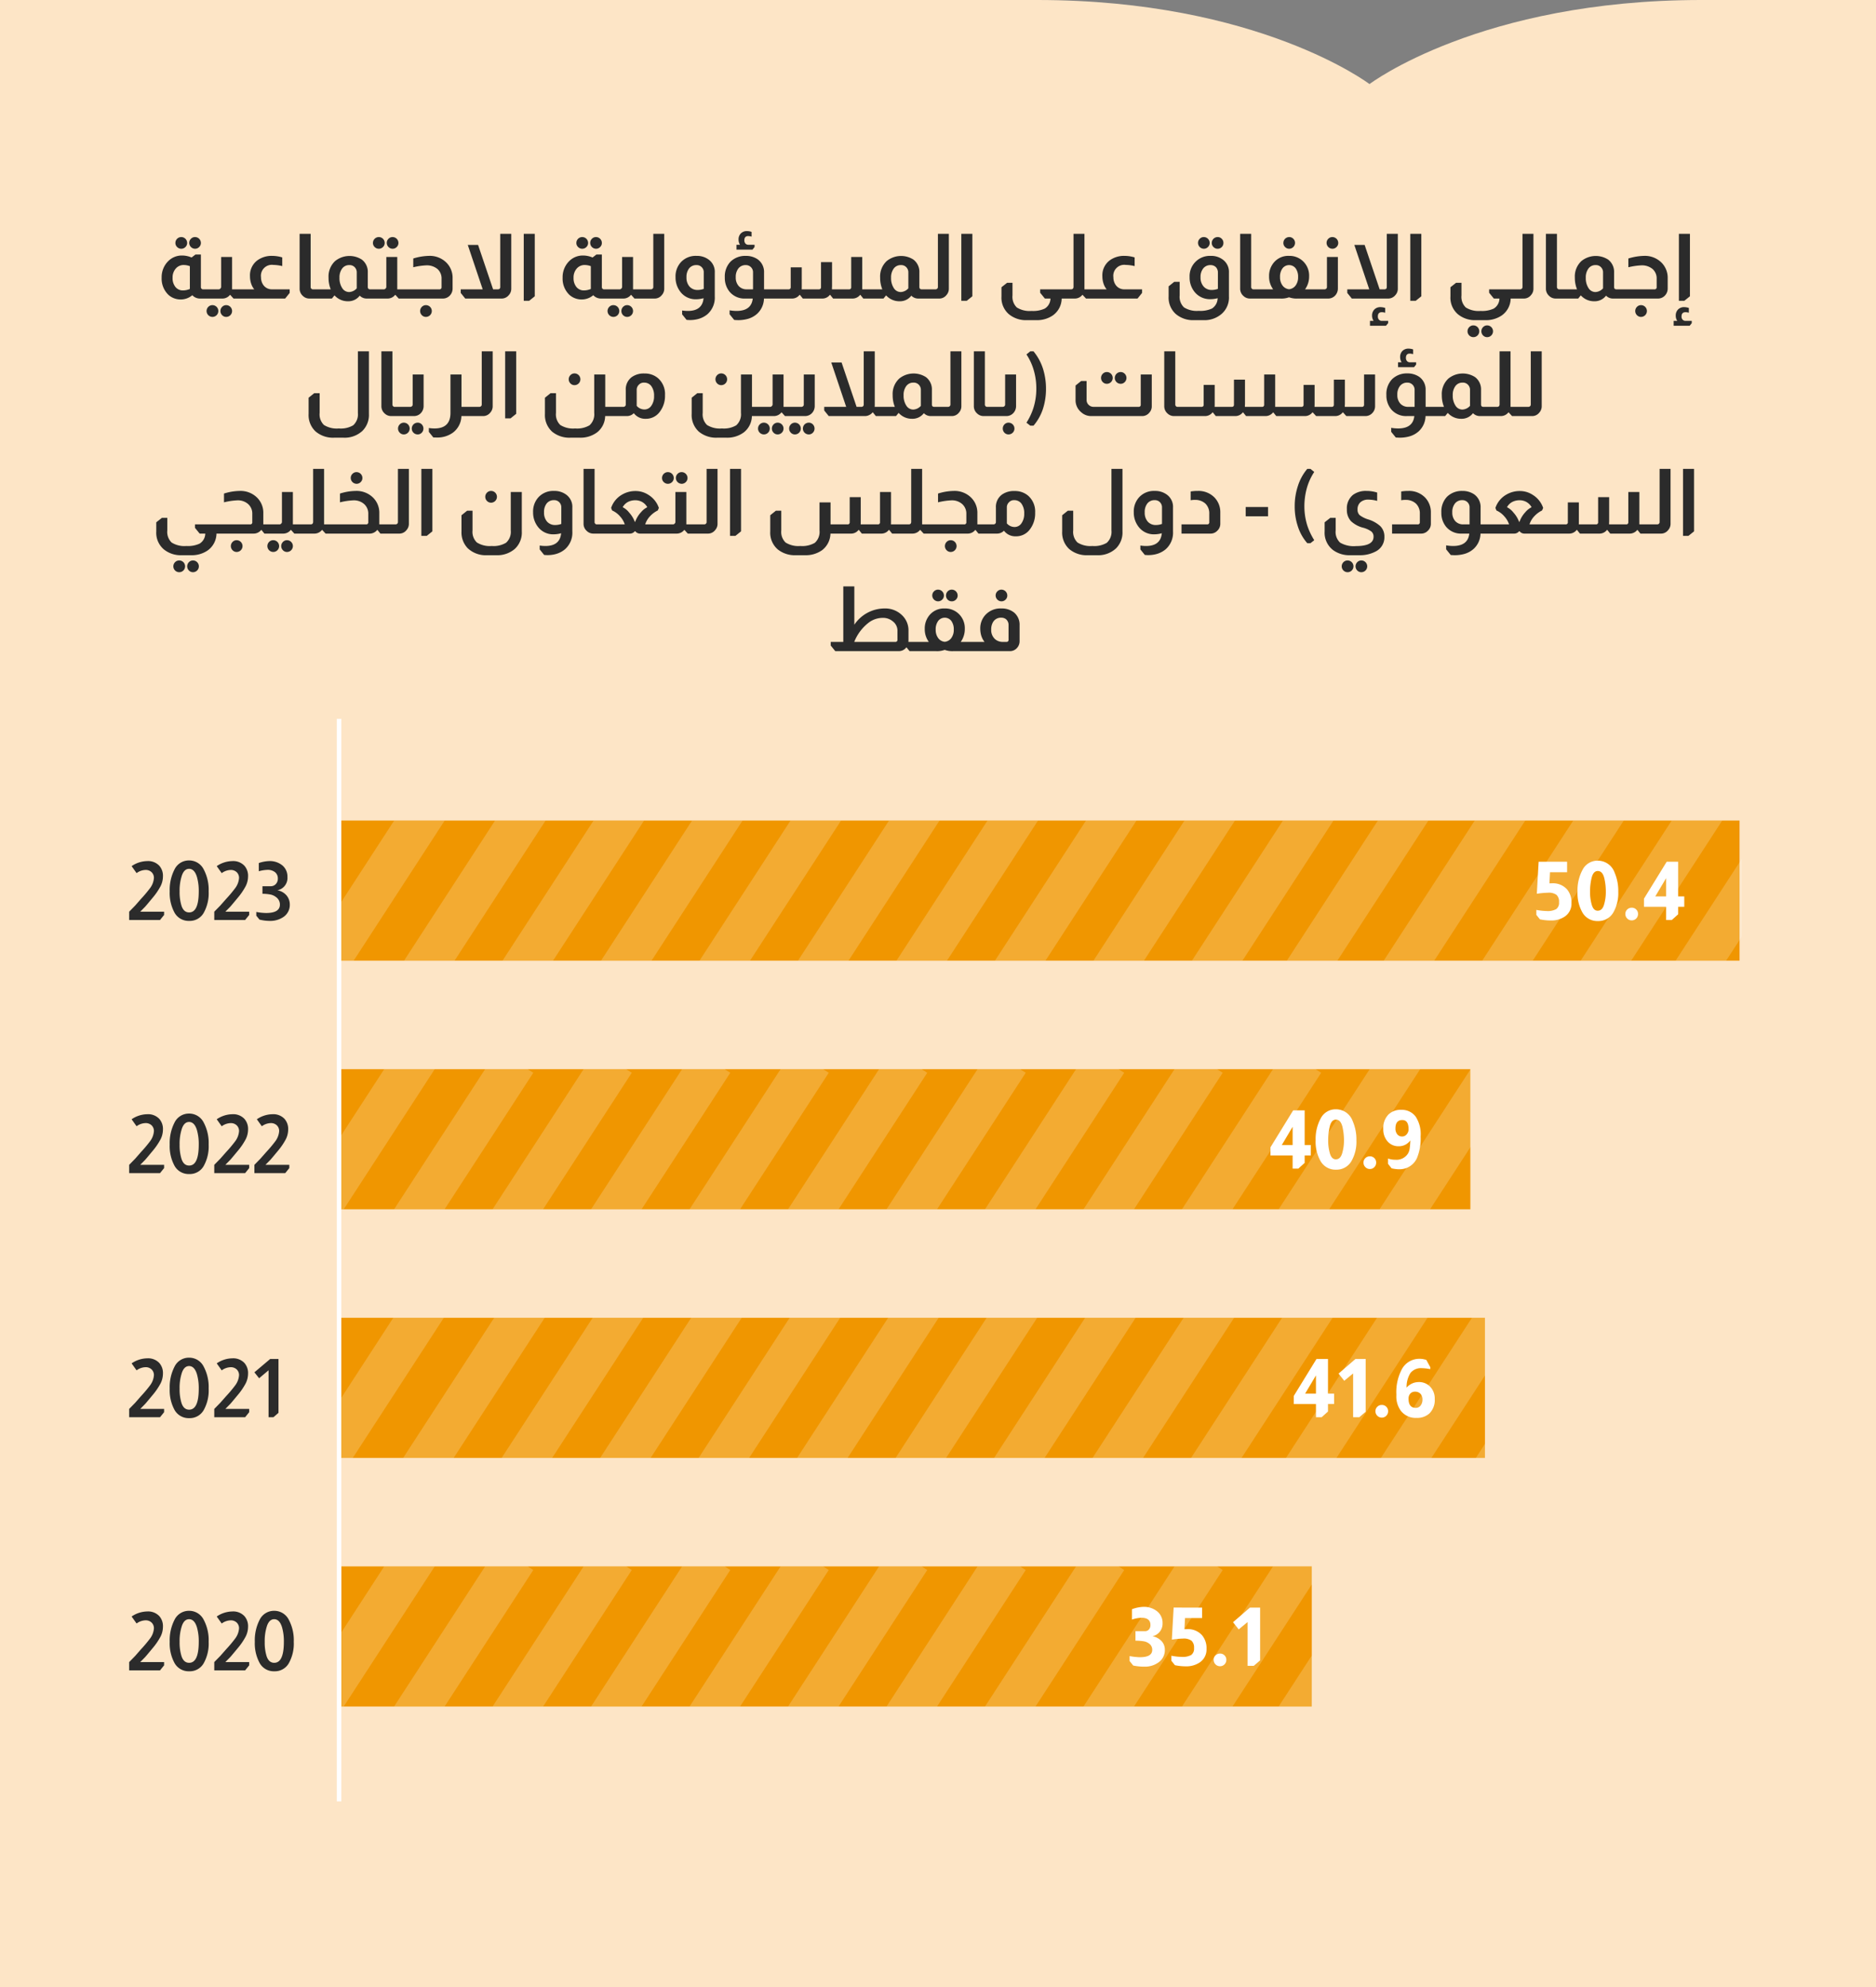<svg xmlns="http://www.w3.org/2000/svg" xmlns:xlink="http://www.w3.org/1999/xlink" width="415" height="439.646" viewBox="0 0 415 439.646"><rect x="0" y="0" width="415" height="439.646" fill="#808080" stroke="none"/><defs><clipPath id="a"><path d="M0,0H415V439.646H0Z" fill="none"/></clipPath><clipPath id="b"><rect width="31" height="309.817" transform="translate(384.817 140.522) rotate(90)" fill="#f09600"/></clipPath><clipPath id="c"><rect width="31" height="253.033" transform="translate(328.227 140.522) rotate(90)" fill="#f09600"/></clipPath><clipPath id="d"><rect width="31" height="250.388" transform="translate(325.388 195.522) rotate(90)" fill="#f09600"/></clipPath><clipPath id="e"><rect width="31" height="214.69" transform="translate(290.25 195.522) rotate(90)" fill="#f09600"/></clipPath></defs><g clip-path="url(#a)"><path d="M577.478,0H98V779.325H795V0H724.332c-48.885,0-73.377,18.6-73.377,18.6S626.462,0,577.478,0" transform="translate(-348)" fill="#fde5c6"/></g><path d="M12.1,4.4a1.3,1.3,0,0,1,1.3,1.3,1.23,1.23,0,0,1-.38.9,1.3,1.3,0,0,1-1.84,0,1.23,1.23,0,0,1-.38-.9,1.3,1.3,0,0,1,1.3-1.3Zm3.04,0a1.3,1.3,0,0,1,1.3,1.3,1.23,1.23,0,0,1-.38.9,1.253,1.253,0,0,1-.92.38A1.3,1.3,0,0,1,13.86,5.7a1.253,1.253,0,0,1,.38-.92A1.23,1.23,0,0,1,15.14,4.4Zm1.3,3.86v7.2a.448.448,0,0,0,.14.36.4.4,0,0,0,.32.14h.56V18H16.2a2.3,2.3,0,0,1-1.66-.74A3.9,3.9,0,0,1,12,18.2a3.987,3.987,0,0,1-2.72-1,4.952,4.952,0,0,1-1.52-3.8,4.983,4.983,0,0,1,1.4-3.62,4.236,4.236,0,0,1,3.14-1.3,5.3,5.3,0,0,1,2.08.44l.86-.66ZM14,10.84a3.846,3.846,0,0,0-1.34-.26,2.274,2.274,0,0,0-1.78.79,2.976,2.976,0,0,0-.7,2.05,3.064,3.064,0,0,0,.63,2.02,2.082,2.082,0,0,0,1.69.76,3.946,3.946,0,0,0,1.5-.32ZM23.34,8.8v7.16h1.02V18h-.7l-.74-.82h-.04a2.12,2.12,0,0,1-1.7.82H17.32V15.96h3.02a.468.468,0,0,0,.4-.16.513.513,0,0,0,.18-.4V8.8ZM19,19.46a1.3,1.3,0,1,1-.92.38A1.253,1.253,0,0,1,19,19.46Zm3.04,0a1.3,1.3,0,1,1,0,2.6,1.23,1.23,0,0,1-.9-.38,1.3,1.3,0,0,1,0-1.84A1.23,1.23,0,0,1,22.04,19.46Zm6.2-3.5a3.944,3.944,0,0,1-.64-1.14,5.193,5.193,0,0,1-.3-1.76,4.118,4.118,0,0,1,1.62-3.5,5.341,5.341,0,0,1,3.32-1,7.686,7.686,0,0,1,2.2.34v1.92a9.019,9.019,0,0,0-1.96-.26,2.422,2.422,0,0,0-2.74,2.74,2.907,2.907,0,0,0,.42,1.56,2.27,2.27,0,0,0,2.04,1.1h3.88v.8l-1,1.24H24.22V15.96ZM40.72,3.68V15.46a.432.432,0,0,0,.12.32.424.424,0,0,0,.38.18h.52V18h-1.3A2.043,2.043,0,0,1,39,17.42a2.113,2.113,0,0,1-.72-1.62V3.68Zm4.44,12.28a6.742,6.742,0,0,1-.48-2.6A4.645,4.645,0,0,1,46.14,9.7a5.05,5.05,0,0,1,5.9-.32,3.4,3.4,0,0,1,1.32,2.88v3.2a.631.631,0,0,0,.1.34.5.5,0,0,0,.36.16H54V18h-.88a2.1,2.1,0,0,1-1.54-.64,3.149,3.149,0,0,1-2.6,1.24,3.937,3.937,0,0,1-2.96-1.28h-.04l-.56.68H41.6V15.96Zm5.76-3.7a1.623,1.623,0,0,0-.46-1.2,1.543,1.543,0,0,0-1.2-.46,1.888,1.888,0,0,0-1.57.76,3.241,3.241,0,0,0-.59,2.04,3.969,3.969,0,0,0,.6,2.28,1.8,1.8,0,0,0,1.54.88,2.394,2.394,0,0,0,1.68-.82ZM55.8,4.4a1.3,1.3,0,0,1,1.3,1.3,1.23,1.23,0,0,1-.38.9,1.3,1.3,0,0,1-1.84,0,1.23,1.23,0,0,1-.38-.9,1.3,1.3,0,0,1,1.3-1.3Zm3.04,0a1.3,1.3,0,0,1,1.3,1.3,1.23,1.23,0,0,1-.38.9,1.253,1.253,0,0,1-.92.38A1.3,1.3,0,0,1,57.56,5.7a1.253,1.253,0,0,1,.38-.92A1.23,1.23,0,0,1,58.84,4.4Zm1.04,4.4v7.16H60.9V18h-.7l-.74-.82h-.04a2.12,2.12,0,0,1-1.7.82H53.86V15.96h3.02a.468.468,0,0,0,.4-.16.513.513,0,0,0,.18-.4V8.8Zm3.54.34a12.549,12.549,0,0,1,3.46-.58,5.2,5.2,0,0,1,3.9,1.52,4.742,4.742,0,0,1,1.34,3.44V15.8a2.229,2.229,0,0,1-.56,1.48,2.091,2.091,0,0,1-1.6.72h-9.2V15.96h8.42a.442.442,0,0,0,.5-.5v-1.8a2.777,2.777,0,0,0-.91-2.2,3.672,3.672,0,0,0-2.51-.8,14.833,14.833,0,0,0-2.84.42Zm2.8,10.32a1.3,1.3,0,1,1,0,2.6,1.23,1.23,0,0,1-.9-.38,1.3,1.3,0,0,1,0-1.84A1.23,1.23,0,0,1,66.22,19.46ZM85.1,3.68V15.8a2.062,2.062,0,0,1-.56,1.46,2.029,2.029,0,0,1-1.6.74H74.92l-1-1.24v-.8h4.86l-3.3-9.82h2.28l3.32,9.82h1.08a.543.543,0,0,0,.4-.16.631.631,0,0,0,.1-.34V3.68Zm5.2,0V17.5l-1.24,1h-1.2V3.68Zm10.5.72a1.3,1.3,0,0,1,1.3,1.3,1.23,1.23,0,0,1-.38.9,1.3,1.3,0,0,1-1.84,0,1.23,1.23,0,0,1-.38-.9,1.3,1.3,0,0,1,1.3-1.3Zm3.04,0a1.3,1.3,0,0,1,1.3,1.3,1.23,1.23,0,0,1-.38.9,1.253,1.253,0,0,1-.92.38,1.3,1.3,0,0,1-1.28-1.28,1.253,1.253,0,0,1,.38-.92A1.23,1.23,0,0,1,103.84,4.4Zm1.3,3.86v7.2a.448.448,0,0,0,.14.36.4.4,0,0,0,.32.14h.56V18H104.9a2.3,2.3,0,0,1-1.66-.74,3.9,3.9,0,0,1-2.54.94,3.987,3.987,0,0,1-2.72-1,4.952,4.952,0,0,1-1.52-3.8,4.983,4.983,0,0,1,1.4-3.62A4.236,4.236,0,0,1,101,8.48a5.3,5.3,0,0,1,2.08.44l.86-.66Zm-2.44,2.58a3.846,3.846,0,0,0-1.34-.26,2.274,2.274,0,0,0-1.78.79,2.976,2.976,0,0,0-.7,2.05,3.064,3.064,0,0,0,.63,2.02,2.082,2.082,0,0,0,1.69.76,3.946,3.946,0,0,0,1.5-.32Zm9.34-2.04v7.16h1.02V18h-.7l-.74-.82h-.04a2.12,2.12,0,0,1-1.7.82h-3.86V15.96h3.02a.468.468,0,0,0,.4-.16.513.513,0,0,0,.18-.4V8.8ZM107.7,19.46a1.3,1.3,0,1,1-.92.38A1.253,1.253,0,0,1,107.7,19.46Zm3.04,0a1.3,1.3,0,1,1,0,2.6,1.23,1.23,0,0,1-.9-.38,1.3,1.3,0,0,1,0-1.84A1.23,1.23,0,0,1,110.74,19.46Zm8.2-15.78V15.8a2.078,2.078,0,0,1-.54,1.44,1.991,1.991,0,0,1-1.62.76h-3.86V15.96H116a.519.519,0,0,0,.38-.16.463.463,0,0,0,.14-.34V3.68Zm8.7,14.24a6.235,6.235,0,0,1-1.68.24,4.208,4.208,0,0,1-3.44-1.64,5.133,5.133,0,0,1-1.08-3.26,4.641,4.641,0,0,1,1.22-3.34,4.435,4.435,0,0,1,3.42-1.36,4.3,4.3,0,0,1,2.68.82,3.324,3.324,0,0,1,1.36,2.88v5.26a4.886,4.886,0,0,1-1.64,3.96,5.4,5.4,0,0,1-2.34,1.12,7.014,7.014,0,0,1-1.56.16q-.22,0-.7-.04l-.98-1.22v-.86a8.153,8.153,0,0,0,1.26.1Q127.38,20.74,127.64,17.92Zm.04-5.66a1.586,1.586,0,0,0-.58-1.32,1.52,1.52,0,0,0-1.02-.34,1.992,1.992,0,0,0-1.63.72,3.036,3.036,0,0,0-.59,1.98,2.966,2.966,0,0,0,.67,2.05,2.329,2.329,0,0,0,1.83.75,3.956,3.956,0,0,0,1.32-.24ZM135.7,6.1a2.134,2.134,0,0,1-.32-1.14,1.851,1.851,0,0,1,.51-1.37,1.825,1.825,0,0,1,1.35-.51,2.99,2.99,0,0,1,1.02.18V4.3a2.954,2.954,0,0,0-.76-.12q-.84,0-.84.96a1.073,1.073,0,0,0,.2.64.843.843,0,0,0,.72.32h1.34v.5l-.46.58h-3.54V6.1ZM136.86,18a4.277,4.277,0,0,1-3.46-1.5,4.789,4.789,0,0,1-1.06-3.16,4.731,4.731,0,0,1,1.26-3.5,4.654,4.654,0,0,1,3.38-1.28,4.547,4.547,0,0,1,2.6.74,3.433,3.433,0,0,1,1.44,2.96v3.7h.64V18H141a4.709,4.709,0,0,1-1.52,3.38,5.19,5.19,0,0,1-2.3,1.18,8.059,8.059,0,0,1-1.84.22q-.3,0-.86-.04h-.06l-1.02-1.26V20.6a9.175,9.175,0,0,0,1.54.14q3.28,0,3.58-2.74Zm1.72-5.74a1.57,1.57,0,0,0-1.6-1.66,2,2,0,0,0-1.62.72,3,3,0,0,0-.6,1.98,2.76,2.76,0,0,0,.66,1.94,2.321,2.321,0,0,0,1.8.72h1.36ZM162.74,8.8v7.16h1.02V18h-.78l-.66-.82h-.04a2.12,2.12,0,0,1-1.7.82H156.3l-.66-.82h-.06a2.065,2.065,0,0,1-1.68.82h-4.3l-.66-.82h-.06a2.065,2.065,0,0,1-1.68.82h-5.68V15.96h4.9a.442.442,0,0,0,.5-.5V11.1h2.44v4.24q0,.42-.02.62h3.78a.442.442,0,0,0,.5-.5V9.94h2.44v5.34q0,.12-.02.36v.32h3.76a.442.442,0,0,0,.5-.5V8.8Zm4.44,7.16a6.742,6.742,0,0,1-.48-2.6,4.645,4.645,0,0,1,1.46-3.66,5.05,5.05,0,0,1,5.9-.32,3.4,3.4,0,0,1,1.32,2.88v3.2a.631.631,0,0,0,.1.34.5.5,0,0,0,.36.16h.18V18h-.88a2.1,2.1,0,0,1-1.54-.64A3.149,3.149,0,0,1,171,18.6a3.937,3.937,0,0,1-2.96-1.28H168l-.56.68h-3.82V15.96Zm5.76-3.7a1.623,1.623,0,0,0-.46-1.2,1.543,1.543,0,0,0-1.2-.46,1.888,1.888,0,0,0-1.57.76,3.241,3.241,0,0,0-.59,2.04,3.969,3.969,0,0,0,.6,2.28,1.8,1.8,0,0,0,1.54.88,2.394,2.394,0,0,0,1.68-.82Zm8.96-8.58V15.8a2.078,2.078,0,0,1-.54,1.44,1.991,1.991,0,0,1-1.62.76h-3.86V15.96h3.08a.519.519,0,0,0,.38-.16.463.463,0,0,0,.14-.34V3.68Zm5.2,0V17.5l-1.24,1h-1.2V3.68Zm8.88,10.84V17.3a3.262,3.262,0,0,0,.95,2.67,5.289,5.289,0,0,0,3.27.77,6.123,6.123,0,0,0,2.92-.52A2.654,2.654,0,0,0,204.38,18h-1.24l-1.04-1.28v-.76h5.52V18h-.76a4.644,4.644,0,0,1-2,3.76,6.182,6.182,0,0,1-3.66,1.02h-1.98a5.925,5.925,0,0,1-4.02-1.3,4.823,4.823,0,0,1-1.66-3.96V15.5l1.24-.98ZM211.9,3.68V15.96h1.02V18h-.68l-.76-.82h-.04a2.12,2.12,0,0,1-1.7.82h-3.86V15.96h3.08a.543.543,0,0,0,.4-.16.7.7,0,0,0,.12-.34V3.68Zm4.9,12.28a3.944,3.944,0,0,1-.64-1.14,5.193,5.193,0,0,1-.3-1.76,4.118,4.118,0,0,1,1.62-3.5,5.341,5.341,0,0,1,3.32-1,7.686,7.686,0,0,1,2.2.34v1.92a9.019,9.019,0,0,0-1.96-.26,2.422,2.422,0,0,0-2.74,2.74,2.907,2.907,0,0,0,.42,1.56,2.27,2.27,0,0,0,2.04,1.1h3.88v.8l-1,1.24H212.78V15.96ZM238.3,4.4a1.3,1.3,0,0,1,1.3,1.3,1.23,1.23,0,0,1-.38.9,1.253,1.253,0,0,1-.92.38,1.3,1.3,0,0,1-1.28-1.28,1.253,1.253,0,0,1,.38-.92A1.23,1.23,0,0,1,238.3,4.4Zm3.06,0a1.22,1.22,0,0,1,.91.38,1.27,1.27,0,0,1,.37.92,1.264,1.264,0,0,1-1.28,1.28,1.253,1.253,0,0,1-.92-.38,1.23,1.23,0,0,1-.38-.9,1.3,1.3,0,0,1,1.3-1.3Zm0,13.52a5.94,5.94,0,0,1-1.58.22,4.333,4.333,0,0,1-3.5-1.58,5.022,5.022,0,0,1-1.12-3.3,4.48,4.48,0,0,1,4.66-4.7,4.246,4.246,0,0,1,2.56.74,3.34,3.34,0,0,1,1.48,2.96v5.26a4.788,4.788,0,0,1-1.6,3.86,5.787,5.787,0,0,1-4.08,1.4H236.2a5.9,5.9,0,0,1-4.12-1.38,4.871,4.871,0,0,1-1.56-3.88V15.3l1.24-1h1.2v3a3.235,3.235,0,0,0,.95,2.65,5.289,5.289,0,0,0,3.27.77,6.107,6.107,0,0,0,2.94-.52A2.763,2.763,0,0,0,241.36,17.92Zm.06-5.66a1.736,1.736,0,0,0-.46-1.22,1.656,1.656,0,0,0-1.16-.44,2,2,0,0,0-1.6.7,2.968,2.968,0,0,0-.62,2,2.946,2.946,0,0,0,.68,2.04,2.321,2.321,0,0,0,1.82.76,4.129,4.129,0,0,0,1.34-.24Zm7.36-8.58V15.46a.432.432,0,0,0,.12.32.424.424,0,0,0,.38.18h.52V18h-1.3a2.043,2.043,0,0,1-1.44-.58,2.113,2.113,0,0,1-.72-1.62V3.68Zm8.42.72a1.23,1.23,0,0,1,.9.38,1.253,1.253,0,0,1,.38.92,1.3,1.3,0,0,1-1.28,1.28,1.253,1.253,0,0,1-.92-.38,1.23,1.23,0,0,1-.38-.9,1.3,1.3,0,0,1,1.3-1.3Zm-3.56,11.56a4.7,4.7,0,0,1-.9-2.9,4.537,4.537,0,0,1,.78-2.66,4.14,4.14,0,0,1,3.64-1.84,4.3,4.3,0,0,1,3.02,1.12,4.37,4.37,0,0,1,1.42,3.38,4.862,4.862,0,0,1-.9,2.9h1.38V18h-3a4.942,4.942,0,0,1-1.88-.26h-.1a4.85,4.85,0,0,1-1.88.26h-5.56V15.96Zm3.52-.02a2.027,2.027,0,0,0,1.45-.83,3.023,3.023,0,0,0,.55-1.87,3.124,3.124,0,0,0-.54-1.92,1.83,1.83,0,0,0-2.91,0,3.083,3.083,0,0,0-.55,1.92,3.023,3.023,0,0,0,.55,1.87A2.027,2.027,0,0,0,257.16,15.94ZM266.74,4.4a1.3,1.3,0,0,1,1.3,1.3,1.23,1.23,0,0,1-.38.9,1.253,1.253,0,0,1-.92.38,1.3,1.3,0,0,1-1.28-1.28,1.253,1.253,0,0,1,.38-.92A1.23,1.23,0,0,1,266.74,4.4Zm1.22,4.4v7a2.277,2.277,0,0,1-.52,1.44,2.085,2.085,0,0,1-1.64.76h-3.86V15.96h3.08a.519.519,0,0,0,.38-.16.463.463,0,0,0,.14-.34V8.8Zm13.26-5.12V15.8a2.062,2.062,0,0,1-.56,1.46,2.029,2.029,0,0,1-1.6.74h-8.02l-1-1.24v-.8h4.86l-3.3-9.82h2.28l3.32,9.82h1.08a.543.543,0,0,0,.4-.16.631.631,0,0,0,.1-.34V3.68Zm-5.36,19.26a2.106,2.106,0,0,1-.34-1.14,1.886,1.886,0,0,1,.51-1.38,1.832,1.832,0,0,1,1.37-.52,3.362,3.362,0,0,1,1.02.18v1.06a2.588,2.588,0,0,0-.74-.12q-.88,0-.88.96a1.073,1.073,0,0,0,.2.64.843.843,0,0,0,.72.32h1.36v.5l-.48.58h-3.54V22.94ZM286.42,3.68V17.5l-1.24,1h-1.2V3.68Zm8.88,10.84V17.3a3.262,3.262,0,0,0,.95,2.67,5.289,5.289,0,0,0,3.27.77,6.123,6.123,0,0,0,2.92-.52A2.654,2.654,0,0,0,303.7,18h-1.24l-1.04-1.28v-.76h5.52V18h-.76a4.644,4.644,0,0,1-2,3.76,6.182,6.182,0,0,1-3.66,1.02h-1.98a5.925,5.925,0,0,1-4.02-1.3,4.823,4.823,0,0,1-1.66-3.96V15.5l1.24-.98Zm2.64,9.42a1.3,1.3,0,1,1-.92.38A1.253,1.253,0,0,1,297.94,23.94Zm3.04,0a1.3,1.3,0,1,1,0,2.6,1.23,1.23,0,0,1-.9-.38,1.3,1.3,0,0,1,0-1.84A1.23,1.23,0,0,1,300.98,23.94ZM311.22,3.68V15.8a2.078,2.078,0,0,1-.54,1.44,1.991,1.991,0,0,1-1.62.76H305.2V15.96h3.08a.519.519,0,0,0,.38-.16.463.463,0,0,0,.14-.34V3.68Zm5.2,0V15.46a.433.433,0,0,0,.12.32.424.424,0,0,0,.38.18h.52V18h-1.3a2.043,2.043,0,0,1-1.44-.58,2.113,2.113,0,0,1-.72-1.62V3.68Zm4.44,12.28a6.742,6.742,0,0,1-.48-2.6,4.645,4.645,0,0,1,1.46-3.66,5.05,5.05,0,0,1,5.9-.32,3.4,3.4,0,0,1,1.32,2.88v3.2a.631.631,0,0,0,.1.34.5.5,0,0,0,.36.16h.18V18h-.88a2.1,2.1,0,0,1-1.54-.64,3.149,3.149,0,0,1-2.6,1.24,3.937,3.937,0,0,1-2.96-1.28h-.04l-.56.68H317.3V15.96Zm5.76-3.7a1.623,1.623,0,0,0-.46-1.2,1.543,1.543,0,0,0-1.2-.46,1.888,1.888,0,0,0-1.57.76,3.24,3.24,0,0,0-.59,2.04,3.969,3.969,0,0,0,.6,2.28,1.8,1.8,0,0,0,1.54.88,2.394,2.394,0,0,0,1.68-.82Zm5.6-3.12a12.549,12.549,0,0,1,3.46-.58,5.2,5.2,0,0,1,3.9,1.52,4.742,4.742,0,0,1,1.34,3.44V15.8a2.229,2.229,0,0,1-.56,1.48,2.091,2.091,0,0,1-1.6.72h-9.2V15.96h8.42a.442.442,0,0,0,.5-.5v-1.8a2.777,2.777,0,0,0-.91-2.2,3.672,3.672,0,0,0-2.51-.8,14.832,14.832,0,0,0-2.84.42Zm2.8,10.32a1.3,1.3,0,1,1,0,2.6,1.23,1.23,0,0,1-.9-.38,1.3,1.3,0,0,1,0-1.84A1.23,1.23,0,0,1,335.02,19.46ZM345.84,3.68V17.5l-1.24,1h-1.2V3.68Zm-2.8,19.26a1.98,1.98,0,0,1-.34-1.14,1.886,1.886,0,0,1,.51-1.38,1.832,1.832,0,0,1,1.37-.52,3.362,3.362,0,0,1,1.02.18v1.06a2.588,2.588,0,0,0-.74-.12q-.88,0-.88.96a.968.968,0,0,0,.2.64.843.843,0,0,0,.72.32h1.34v.5l-.46.58h-3.54V22.94ZM53.61,29.68V43.52a4.962,4.962,0,0,1-1.44,3.76,5.776,5.776,0,0,1-4.24,1.5H45.95a5.928,5.928,0,0,1-4.14-1.38,4.94,4.94,0,0,1-1.54-3.88V39.94l1.24-1h1.2V43.3a3.262,3.262,0,0,0,.95,2.67,5.331,5.331,0,0,0,3.29.77,5.412,5.412,0,0,0,3.18-.7,3.252,3.252,0,0,0,1.04-2.74V29.68Zm5.2,0V41.46a.432.432,0,0,0,.12.32.424.424,0,0,0,.38.18h.52V44h-1.3a2.043,2.043,0,0,1-1.44-.58,2.113,2.113,0,0,1-.72-1.62V29.68Zm6.9,5.12v7a2.277,2.277,0,0,1-.52,1.44,2.085,2.085,0,0,1-1.64.76H59.69V41.96h3.08a.519.519,0,0,0,.38-.16.463.463,0,0,0,.14-.34V34.8ZM61.33,45.46a1.3,1.3,0,1,1,0,2.6,1.23,1.23,0,0,1-.9-.38,1.3,1.3,0,0,1,0-1.84A1.23,1.23,0,0,1,61.33,45.46Zm3.06,0a1.22,1.22,0,0,1,.91.38,1.329,1.329,0,0,1,0,1.84,1.22,1.22,0,0,1-.91.38,1.3,1.3,0,1,1,0-2.6Zm9.7-10.66v7.16h1.02V44H74.07a4.707,4.707,0,0,1-1.9,3.68,5.807,5.807,0,0,1-3.54,1.06q-.36,0-.78-.02l-.98-1.22v-.86a8.031,8.031,0,0,0,1.24.1q3.54,0,3.54-3.44V34.8Zm6.9-5.12V41.8a2.078,2.078,0,0,1-.54,1.44,1.991,1.991,0,0,1-1.62.76H74.97V41.96h3.08a.519.519,0,0,0,.38-.16.463.463,0,0,0,.14-.34V29.68Zm5.2,0V43.5l-1.24,1h-1.2V29.68Zm12.9,4.88a1.3,1.3,0,1,1,0,2.6,1.23,1.23,0,0,1-.9-.38,1.3,1.3,0,0,1,0-1.84A1.23,1.23,0,0,1,99.09,34.56Zm6.8.24v7.16h1V44h-1.02a4.685,4.685,0,0,1-1.78,3.6,6.141,6.141,0,0,1-3.88,1.18H98.23a6.006,6.006,0,0,1-4.08-1.32,4.957,4.957,0,0,1-1.6-3.94V39.94l1.24-1h1.2V43.3a3.262,3.262,0,0,0,.95,2.67,5.331,5.331,0,0,0,3.29.77,5.412,5.412,0,0,0,3.18-.7,3.252,3.252,0,0,0,1.04-2.74V34.8Zm4.54,3.46a3.362,3.362,0,0,1,1.32-2.88,4.549,4.549,0,0,1,2.84-.8,4.437,4.437,0,0,1,2.98,1.04,4.658,4.658,0,0,1,1.54,3.74,5.8,5.8,0,0,1-1.22,3.78,3.752,3.752,0,0,1-3.06,1.46,3.135,3.135,0,0,1-2.62-1.24,2.123,2.123,0,0,1-1.56.64h-3.82V41.96h3.08a.519.519,0,0,0,.38-.16.463.463,0,0,0,.14-.34Zm2.42,3.48a2.258,2.258,0,0,0,1.7.8,1.826,1.826,0,0,0,1.54-.83,3.583,3.583,0,0,0,.6-2.15,3.509,3.509,0,0,0-.66-2.26,1.958,1.958,0,0,0-1.56-.7,1.467,1.467,0,0,0-1.14.46,1.547,1.547,0,0,0-.48,1.2Zm18.7-7.18a1.3,1.3,0,1,1,0,2.6,1.23,1.23,0,0,1-.9-.38,1.3,1.3,0,0,1,0-1.84A1.23,1.23,0,0,1,131.55,34.56Zm6.8.24v7.16h1V44h-1.02a4.685,4.685,0,0,1-1.78,3.6,6.141,6.141,0,0,1-3.88,1.18h-1.98a6.006,6.006,0,0,1-4.08-1.32,4.957,4.957,0,0,1-1.6-3.94V39.94l1.24-1h1.2V43.3a3.262,3.262,0,0,0,.95,2.67,5.331,5.331,0,0,0,3.29.77,5.412,5.412,0,0,0,3.18-.7,3.252,3.252,0,0,0,1.04-2.74V34.8Zm6.98,0v7.16h1.02V44h-.7l-.74-.82h-.04a2.12,2.12,0,0,1-1.7.82h-3.86V41.96h3.02a.468.468,0,0,0,.4-.16.513.513,0,0,0,.18-.4V34.8Zm-4.34,10.66a1.3,1.3,0,1,1-.92.38A1.253,1.253,0,0,1,140.99,45.46Zm3.04,0a1.3,1.3,0,1,1,0,2.6,1.23,1.23,0,0,1-.9-.38,1.3,1.3,0,0,1,0-1.84A1.23,1.23,0,0,1,144.03,45.46Zm8.2-10.66v7a2.277,2.277,0,0,1-.52,1.44,2.085,2.085,0,0,1-1.64.76h-3.86V41.96h3.08a.519.519,0,0,0,.38-.16.463.463,0,0,0,.14-.34V34.8Zm-4.38,10.66a1.3,1.3,0,1,1,0,2.6,1.23,1.23,0,0,1-.9-.38,1.3,1.3,0,0,1,0-1.84A1.23,1.23,0,0,1,147.85,45.46Zm3.06,0a1.22,1.22,0,0,1,.91.38,1.329,1.329,0,0,1,0,1.84,1.22,1.22,0,0,1-.91.38,1.3,1.3,0,1,1,0-2.6Zm14.6-15.78V41.44a4.717,4.717,0,0,1-.02.52h1.04V44h-.78l-.66-.82h-.06a2.04,2.04,0,0,1-.8.62,2.07,2.07,0,0,1-.86.2h-8.04l-1-1.24v-.8h4.86l-3.3-9.82h2.28l3.32,9.82h1.08a.519.519,0,0,0,.38-.16.557.557,0,0,0,.12-.34V29.68Zm4.44,12.28a6.742,6.742,0,0,1-.48-2.6,4.645,4.645,0,0,1,1.46-3.66,5.05,5.05,0,0,1,5.9-.32,3.4,3.4,0,0,1,1.32,2.88v3.2a.631.631,0,0,0,.1.34.5.5,0,0,0,.36.16h.18V44h-.88a2.1,2.1,0,0,1-1.54-.64,3.149,3.149,0,0,1-2.6,1.24,3.937,3.937,0,0,1-2.96-1.28h-.04l-.56.68h-3.82V41.96Zm5.76-3.7a1.623,1.623,0,0,0-.46-1.2,1.543,1.543,0,0,0-1.2-.46,1.888,1.888,0,0,0-1.57.76,3.241,3.241,0,0,0-.59,2.04,3.969,3.969,0,0,0,.6,2.28,1.8,1.8,0,0,0,1.54.88,2.394,2.394,0,0,0,1.68-.82Zm8.96-8.58V41.8a2.078,2.078,0,0,1-.54,1.44,1.991,1.991,0,0,1-1.62.76h-3.86V41.96h3.08a.519.519,0,0,0,.38-.16.463.463,0,0,0,.14-.34V29.68Zm5.2,0V41.46a.432.432,0,0,0,.12.32.424.424,0,0,0,.38.18h.52V44h-1.3a2.043,2.043,0,0,1-1.44-.58,2.113,2.113,0,0,1-.72-1.62V29.68Zm6.9,5.12v7a2.277,2.277,0,0,1-.52,1.44,2.085,2.085,0,0,1-1.64.76h-3.86V41.96h3.08a.519.519,0,0,0,.38-.16.463.463,0,0,0,.14-.34V34.8Zm-1.66,10.66a1.3,1.3,0,1,1,0,2.6,1.22,1.22,0,0,1-.91-.38,1.329,1.329,0,0,1,0-1.84A1.22,1.22,0,0,1,195.11,45.46Zm4.8-15.78h.72a11.577,11.577,0,0,1,2.1,3.86,14.723,14.723,0,0,1,.66,4.44,14.4,14.4,0,0,1-.66,4.38,10.965,10.965,0,0,1-2.1,3.76h-.72l-.84-.66a13.97,13.97,0,0,0,1.52-3.2,14.132,14.132,0,0,0,.66-4.3,14.37,14.37,0,0,0-.5-3.86,12.755,12.755,0,0,0-1.68-3.74Zm16.94,4.58a1.3,1.3,0,1,1,0,2.6,1.23,1.23,0,0,1-.9-.38,1.3,1.3,0,0,1,0-1.84A1.23,1.23,0,0,1,216.85,34.26Zm3.06,0a1.23,1.23,0,0,1,.9.38,1.3,1.3,0,0,1,0,1.84,1.23,1.23,0,0,1-.9.38,1.3,1.3,0,1,1,0-2.6Zm6.88.54v7a2.051,2.051,0,0,1-.52,1.42,2.027,2.027,0,0,1-1.64.78h-11.2a3.248,3.248,0,0,1-2.24-.84,3.436,3.436,0,0,1-1.26-2.76V37.24l1.24-1h1.2V40.4a1.475,1.475,0,0,0,.48,1.14,1.526,1.526,0,0,0,1.06.42h9.94a.442.442,0,0,0,.5-.5V34.8Zm5.2-5.12V41.46a.432.432,0,0,0,.12.32.424.424,0,0,0,.38.18h.52V44h-1.3a2.043,2.043,0,0,1-1.44-.58,2.113,2.113,0,0,1-.72-1.62V29.68Zm22.1,5.12v7.16h1.02V44h-.78l-.66-.82h-.04a2.12,2.12,0,0,1-1.7.82h-4.28l-.66-.82h-.06a2.064,2.064,0,0,1-1.68.82h-4.3l-.66-.82h-.06a2.065,2.065,0,0,1-1.68.82h-5.68V41.96h4.9a.442.442,0,0,0,.5-.5V37.1h2.44v4.24q0,.42-.02.62h3.78a.442.442,0,0,0,.5-.5V35.94h2.44v5.34q0,.12-.02.36v.32h3.76a.442.442,0,0,0,.5-.5V34.8Zm22.1,0v7a2.15,2.15,0,0,1-.63,1.55,2.051,2.051,0,0,1-1.53.65h-4.2l-.74-.82h-.06a2.064,2.064,0,0,1-1.68.82h-4.2l-.76-.82h-.06a2.064,2.064,0,0,1-1.68.82h-5.68V41.96h4.9a.442.442,0,0,0,.5-.5V37.1h2.44v4q0,.58-.02.86h3.78a.442.442,0,0,0,.5-.5V35.94h2.44v5.34q0,.12-.02.36v.32h3.76a.442.442,0,0,0,.5-.5V34.8Zm5.86-2.7a2.134,2.134,0,0,1-.32-1.14,1.851,1.851,0,0,1,.51-1.37,1.825,1.825,0,0,1,1.35-.51,2.99,2.99,0,0,1,1.02.18V30.3a2.955,2.955,0,0,0-.76-.12q-.84,0-.84.96a1.073,1.073,0,0,0,.2.64.843.843,0,0,0,.72.32h1.34v.5l-.46.58h-3.54V32.1ZM283.21,44a4.277,4.277,0,0,1-3.46-1.5,4.789,4.789,0,0,1-1.06-3.16,4.731,4.731,0,0,1,1.26-3.5,4.654,4.654,0,0,1,3.38-1.28,4.547,4.547,0,0,1,2.6.74,3.433,3.433,0,0,1,1.44,2.96v3.7h.64V44h-.66a4.709,4.709,0,0,1-1.52,3.38,5.19,5.19,0,0,1-2.3,1.18,8.059,8.059,0,0,1-1.84.22q-.3,0-.86-.04h-.06l-1.02-1.26V46.6a9.175,9.175,0,0,0,1.54.14q3.28,0,3.58-2.74Zm1.72-5.74a1.57,1.57,0,0,0-1.6-1.66,2,2,0,0,0-1.62.72,3,3,0,0,0-.6,1.98,2.76,2.76,0,0,0,.66,1.94,2.321,2.321,0,0,0,1.8.72h1.36Zm6.5,3.7a6.742,6.742,0,0,1-.48-2.6,4.645,4.645,0,0,1,1.46-3.66,5.05,5.05,0,0,1,5.9-.32,3.4,3.4,0,0,1,1.32,2.88v3.2a.631.631,0,0,0,.1.34.5.5,0,0,0,.36.16h.18V44h-.88a2.1,2.1,0,0,1-1.54-.64,3.149,3.149,0,0,1-2.6,1.24,3.937,3.937,0,0,1-2.96-1.28h-.04l-.56.68h-3.82V41.96Zm5.76-3.7a1.623,1.623,0,0,0-.46-1.2,1.543,1.543,0,0,0-1.2-.46,1.888,1.888,0,0,0-1.57.76,3.24,3.24,0,0,0-.59,2.04,3.969,3.969,0,0,0,.6,2.28,1.8,1.8,0,0,0,1.54.88,2.394,2.394,0,0,0,1.68-.82Zm8.96-8.58V41.96h1.02V44h-.68l-.76-.82h-.04a2.12,2.12,0,0,1-1.7.82h-3.86V41.96h3.08a.543.543,0,0,0,.4-.16.7.7,0,0,0,.12-.34V29.68Zm6.9,0V41.8a2.078,2.078,0,0,1-.54,1.44,1.991,1.991,0,0,1-1.62.76h-3.86V41.96h3.08a.519.519,0,0,0,.38-.16.463.463,0,0,0,.14-.34V29.68ZM9.01,66.52V69.3a3.262,3.262,0,0,0,.95,2.67,5.289,5.289,0,0,0,3.27.77,6.123,6.123,0,0,0,2.92-.52A2.654,2.654,0,0,0,17.41,70H16.17l-1.04-1.28v-.76h5.52V70h-.76a4.644,4.644,0,0,1-2,3.76,6.182,6.182,0,0,1-3.66,1.02H12.25a5.925,5.925,0,0,1-4.02-1.3,4.823,4.823,0,0,1-1.66-3.96V67.5l1.24-.98Zm2.64,9.42a1.3,1.3,0,1,1-.92.38A1.253,1.253,0,0,1,11.65,75.94Zm3.04,0a1.3,1.3,0,1,1,0,2.6,1.23,1.23,0,0,1-.9-.38,1.3,1.3,0,0,1,0-1.84A1.23,1.23,0,0,1,14.69,75.94Zm6.86-14.8a11.951,11.951,0,0,1,3.46-.58,5.2,5.2,0,0,1,3.9,1.52,4.7,4.7,0,0,1,1.34,3.44v2.44h.66V70h-.42l-.66-.82h-.04a2.12,2.12,0,0,1-1.7.82h-9.2V67.96h8.42a.442.442,0,0,0,.5-.5v-1.8a2.823,2.823,0,0,0-.91-2.19,3.409,3.409,0,0,0-2.39-.83,15.094,15.094,0,0,0-2.96.44Zm2.8,10.32a1.3,1.3,0,1,1,0,2.6,1.23,1.23,0,0,1-.9-.38,1.3,1.3,0,0,1,0-1.84A1.23,1.23,0,0,1,24.35,71.46ZM36.79,60.8v7.16h1.02V70h-.7l-.74-.82h-.04a2.12,2.12,0,0,1-1.7.82H30.77V67.96h3.02a.468.468,0,0,0,.4-.16.513.513,0,0,0,.18-.4V60.8ZM32.45,71.46a1.3,1.3,0,1,1-.92.38A1.253,1.253,0,0,1,32.45,71.46Zm3.04,0a1.3,1.3,0,1,1,0,2.6,1.23,1.23,0,0,1-.9-.38,1.3,1.3,0,0,1,0-1.84A1.23,1.23,0,0,1,35.49,71.46Zm8.2-15.78V67.96h1.02V70h-.68l-.76-.82h-.04a2.12,2.12,0,0,1-1.7.82H37.67V67.96h3.08a.543.543,0,0,0,.4-.16.7.7,0,0,0,.12-.34V55.68Zm7.18.72a1.3,1.3,0,0,1,1.3,1.3,1.23,1.23,0,0,1-.38.9,1.253,1.253,0,0,1-.92.38,1.3,1.3,0,0,1-1.28-1.28,1.253,1.253,0,0,1,.38-.92A1.23,1.23,0,0,1,50.87,56.4Zm-3.66,4.74a11.951,11.951,0,0,1,3.46-.58,5.2,5.2,0,0,1,3.9,1.52,4.7,4.7,0,0,1,1.34,3.44v2.44h.66V70h-.42l-.66-.82h-.04a2.12,2.12,0,0,1-1.7.82h-9.2V67.96h8.42a.442.442,0,0,0,.5-.5v-1.8a2.823,2.823,0,0,0-.91-2.19,3.409,3.409,0,0,0-2.39-.83,15.094,15.094,0,0,0-2.96.44Zm15.24-5.46V67.8a2.078,2.078,0,0,1-.54,1.44,1.991,1.991,0,0,1-1.62.76H56.43V67.96h3.08a.519.519,0,0,0,.38-.16.463.463,0,0,0,.14-.34V55.68Zm5.2,0V69.5l-1.24,1h-1.2V55.68Zm12.98,4.88a1.3,1.3,0,1,1,0,2.6,1.23,1.23,0,0,1-.9-.38,1.3,1.3,0,0,1,0-1.84A1.23,1.23,0,0,1,80.63,60.56Zm6.8.24v8.72a4.916,4.916,0,0,1-1.54,3.86,5.92,5.92,0,0,1-4.14,1.4H79.77a5.813,5.813,0,0,1-4.3-1.54,5.027,5.027,0,0,1-1.38-3.72V65.94l1.24-1h1.2V69.3a3.248,3.248,0,0,0,.96,2.66,5.284,5.284,0,0,0,3.28.78,5.348,5.348,0,0,0,3.18-.72,3.226,3.226,0,0,0,1.04-2.72V60.8Zm8.7,9.12a6.235,6.235,0,0,1-1.68.24,4.208,4.208,0,0,1-3.44-1.64,5.133,5.133,0,0,1-1.08-3.26,4.641,4.641,0,0,1,1.22-3.34,4.435,4.435,0,0,1,3.42-1.36,4.3,4.3,0,0,1,2.68.82,3.324,3.324,0,0,1,1.36,2.88v5.26a4.886,4.886,0,0,1-1.64,3.96,5.4,5.4,0,0,1-2.34,1.12,7.014,7.014,0,0,1-1.56.16q-.22,0-.7-.04l-.98-1.22v-.86a8.154,8.154,0,0,0,1.26.1Q95.87,72.74,96.13,69.92Zm.04-5.66a1.586,1.586,0,0,0-.58-1.32,1.52,1.52,0,0,0-1.02-.34,1.992,1.992,0,0,0-1.63.72,3.036,3.036,0,0,0-.59,1.98,2.966,2.966,0,0,0,.67,2.05,2.329,2.329,0,0,0,1.83.75,3.956,3.956,0,0,0,1.32-.24Zm7.36-8.58V67.46a.432.432,0,0,0,.12.32.424.424,0,0,0,.38.18h.52V70h-1.3a2.043,2.043,0,0,1-1.44-.58,2.113,2.113,0,0,1-.72-1.62V55.68Zm3.66,8.64a5.323,5.323,0,0,1,2.48-2.98,5.78,5.78,0,0,1,2.9-.76,5.163,5.163,0,0,1,2.86.84,5.443,5.443,0,0,1,2.32,2.9l-.24.56a5.878,5.878,0,0,0-1.68,1.24,4.656,4.656,0,0,0-1.1,1.84h3.22V70h-4.4a1.347,1.347,0,0,1-1.02-.52h-.1a1.383,1.383,0,0,1-1.06.52h-6.96V67.96h5.8a4.912,4.912,0,0,0-1.02-1.74,5.01,5.01,0,0,0-1.78-1.34Zm8-.16a2.986,2.986,0,0,0-1.3-1.24,3.127,3.127,0,0,0-1.38-.3,3.517,3.517,0,0,0-1.52.34,2.835,2.835,0,0,0-1.24,1.2,4.28,4.28,0,0,1,1.44,1.2,6.262,6.262,0,0,1,1.24,2.04h.08a6.161,6.161,0,0,1,1.3-2.14A4.313,4.313,0,0,1,115.19,64.16Zm4.56-7.76a1.3,1.3,0,0,1,1.3,1.3,1.23,1.23,0,0,1-.38.9,1.3,1.3,0,0,1-1.84,0,1.23,1.23,0,0,1-.38-.9,1.3,1.3,0,0,1,1.3-1.3Zm3.04,0a1.3,1.3,0,0,1,1.3,1.3,1.23,1.23,0,0,1-.38.9,1.253,1.253,0,0,1-.92.38,1.3,1.3,0,0,1-1.28-1.28,1.253,1.253,0,0,1,.38-.92A1.23,1.23,0,0,1,122.79,56.4Zm1.04,4.4v7.16h1.02V70h-.7l-.74-.82h-.04a2.12,2.12,0,0,1-1.7.82h-3.86V67.96h3.02a.468.468,0,0,0,.4-.16.513.513,0,0,0,.18-.4V60.8Zm6.9-5.12V67.8a2.078,2.078,0,0,1-.54,1.44,1.991,1.991,0,0,1-1.62.76h-3.86V67.96h3.08a.519.519,0,0,0,.38-.16.463.463,0,0,0,.14-.34V55.68Zm5.2,0V69.5l-1.24,1h-1.2V55.68Zm33.18,5.12v6.56q0,.4-.02.6h1.02V70h-.76l-.66-.82h-.06a2.064,2.064,0,0,1-1.68.82h-4.3l-.66-.82h-.06a2.064,2.064,0,0,1-1.68.82h-4.54a4.752,4.752,0,0,1-1.84,3.66,6.212,6.212,0,0,1-3.82,1.12h-1.98a6,6,0,0,1-4.04-1.3,4.886,4.886,0,0,1-1.64-3.96V65.94l1.24-1h1.2V69.3a3.262,3.262,0,0,0,.95,2.67,5.29,5.29,0,0,0,3.27.77,5.514,5.514,0,0,0,3.2-.7,3.252,3.252,0,0,0,1.04-2.74V63.1h2.44v4.86h3.74a.442.442,0,0,0,.5-.5V61.94h2.44v5.38q0,.42-.02.64h3.78a.442.442,0,0,0,.5-.5V60.8Zm6.88-5.12V67.96h1.02V70h-.68l-.76-.82h-.04a2.12,2.12,0,0,1-1.7.82h-3.86V67.96h3.08a.543.543,0,0,0,.4-.16.7.7,0,0,0,.12-.34V55.68Zm3.52,5.46a11.951,11.951,0,0,1,3.46-.58,5.2,5.2,0,0,1,3.9,1.52,4.7,4.7,0,0,1,1.34,3.44v2.44h.66V70h-.42l-.66-.82h-.04a2.12,2.12,0,0,1-1.7.82h-9.2V67.96h8.42a.442.442,0,0,0,.5-.5v-1.8a2.823,2.823,0,0,0-.91-2.19,3.409,3.409,0,0,0-2.39-.83,15.094,15.094,0,0,0-2.96.44Zm2.8,10.32a1.3,1.3,0,1,1,0,2.6,1.23,1.23,0,0,1-.9-.38,1.3,1.3,0,0,1,0-1.84A1.23,1.23,0,0,1,182.31,71.46Zm10-7.2a3.362,3.362,0,0,1,1.32-2.88,4.549,4.549,0,0,1,2.84-.8,4.437,4.437,0,0,1,2.98,1.04,4.658,4.658,0,0,1,1.54,3.74,5.8,5.8,0,0,1-1.22,3.78,3.752,3.752,0,0,1-3.06,1.46,3.135,3.135,0,0,1-2.62-1.24,2.123,2.123,0,0,1-1.56.64h-3.82V67.96h3.08a.519.519,0,0,0,.38-.16.463.463,0,0,0,.14-.34Zm2.42,3.48a2.258,2.258,0,0,0,1.7.8,1.826,1.826,0,0,0,1.54-.83,3.583,3.583,0,0,0,.6-2.15,3.509,3.509,0,0,0-.66-2.26,1.958,1.958,0,0,0-1.56-.7,1.467,1.467,0,0,0-1.14.46,1.547,1.547,0,0,0-.48,1.2Zm25.58-12.06V69.52a4.962,4.962,0,0,1-1.44,3.76,5.776,5.776,0,0,1-4.24,1.5h-1.98a5.928,5.928,0,0,1-4.14-1.38,4.941,4.941,0,0,1-1.54-3.88V65.94l1.24-1h1.2V69.3a3.262,3.262,0,0,0,.95,2.67,5.331,5.331,0,0,0,3.29.77,5.412,5.412,0,0,0,3.18-.7,3.252,3.252,0,0,0,1.04-2.74V55.68Zm8.7,14.24a6.235,6.235,0,0,1-1.68.24,4.208,4.208,0,0,1-3.44-1.64,5.133,5.133,0,0,1-1.08-3.26,4.641,4.641,0,0,1,1.22-3.34,4.435,4.435,0,0,1,3.42-1.36,4.3,4.3,0,0,1,2.68.82,3.324,3.324,0,0,1,1.36,2.88v5.26a4.886,4.886,0,0,1-1.64,3.96,5.4,5.4,0,0,1-2.34,1.12,7.014,7.014,0,0,1-1.56.16q-.22,0-.7-.04l-.98-1.22v-.86a8.154,8.154,0,0,0,1.26.1Q228.75,72.74,229.01,69.92Zm.04-5.66a1.586,1.586,0,0,0-.58-1.32,1.52,1.52,0,0,0-1.02-.34,1.992,1.992,0,0,0-1.63.72,3.036,3.036,0,0,0-.59,1.98,2.966,2.966,0,0,0,.67,2.05,2.329,2.329,0,0,0,1.83.75,3.956,3.956,0,0,0,1.32-.24Zm6.34-3.58a9.186,9.186,0,0,1,1.58-.12,4.921,4.921,0,0,1,3.72,1.48,4.661,4.661,0,0,1,1.26,3.32V67.8a2.083,2.083,0,0,1-.68,1.58,2.02,2.02,0,0,1-1.48.62h-6.42V67.96h5.64a.442.442,0,0,0,.5-.5V65.6a3,3,0,0,0-.84-2.22,3.258,3.258,0,0,0-2.26-.84,4.806,4.806,0,0,0-1.02.08Zm17.12,3.44v2.06h-4.94V64.12Zm9.38-8.44.84.68a12.757,12.757,0,0,0-1.68,3.74,15.1,15.1,0,0,0-.5,3.86,14.132,14.132,0,0,0,.66,4.3,14.941,14.941,0,0,0,1.52,3.2l-.84.66h-.7a10.42,10.42,0,0,1-2.1-3.76,13.765,13.765,0,0,1-.68-4.38,14.081,14.081,0,0,1,.68-4.44,10.97,10.97,0,0,1,2.1-3.86Zm5.58,13.62a3.213,3.213,0,0,0,.99,2.7,5.98,5.98,0,0,0,3.51.76q3.88,0,3.88-2.06a1.461,1.461,0,0,0-.48-1.16,5.412,5.412,0,0,0-1.82-.84,6.123,6.123,0,0,1-2.72-1.48,3.67,3.67,0,0,1-.88-2.58,3.831,3.831,0,0,1,1.34-3.2,4.759,4.759,0,0,1,3.02-.88,7.725,7.725,0,0,1,2.34.36v1.84a7.931,7.931,0,0,0-1.92-.28,2.555,2.555,0,0,0-1.78.58,2.05,2.05,0,0,0-.64,1.6,1.628,1.628,0,0,0,.46,1.25,6.062,6.062,0,0,0,1.9.95,7.184,7.184,0,0,1,2.62,1.44,3.19,3.19,0,0,1,.96,2.38A3.508,3.508,0,0,1,276.23,74a7.352,7.352,0,0,1-3.54.78h-1.98a6.083,6.083,0,0,1-3.82-1.14,4.835,4.835,0,0,1-1.86-4.12V67.5l1.24-.98h1.2Zm2.64,6.64a1.3,1.3,0,1,1-.92.38A1.253,1.253,0,0,1,270.11,75.94Zm3.04,0a1.3,1.3,0,1,1,0,2.6,1.23,1.23,0,0,1-.9-.38,1.3,1.3,0,0,1,0-1.84A1.23,1.23,0,0,1,273.15,75.94Zm8.82-15.26a9.186,9.186,0,0,1,1.58-.12,4.921,4.921,0,0,1,3.72,1.48,4.661,4.661,0,0,1,1.26,3.32V67.8a2.083,2.083,0,0,1-.68,1.58,2.02,2.02,0,0,1-1.48.62h-6.42V67.96h5.64a.442.442,0,0,0,.5-.5V65.6a3,3,0,0,0-.84-2.22,3.258,3.258,0,0,0-2.26-.84,4.806,4.806,0,0,0-1.02.08ZM295.37,70a4.277,4.277,0,0,1-3.46-1.5,4.789,4.789,0,0,1-1.06-3.16,4.731,4.731,0,0,1,1.26-3.5,4.654,4.654,0,0,1,3.38-1.28,4.547,4.547,0,0,1,2.6.74,3.433,3.433,0,0,1,1.44,2.96v3.7h.64V70h-.66a4.709,4.709,0,0,1-1.52,3.38,5.19,5.19,0,0,1-2.3,1.18,8.059,8.059,0,0,1-1.84.22q-.3,0-.86-.04h-.06l-1.02-1.26V72.6a9.175,9.175,0,0,0,1.54.14q3.28,0,3.58-2.74Zm1.72-5.74a1.57,1.57,0,0,0-1.6-1.66,2,2,0,0,0-1.62.72,3,3,0,0,0-.6,1.98,2.76,2.76,0,0,0,.66,1.94,2.321,2.321,0,0,0,1.8.72h1.36Zm5.72.06a5.323,5.323,0,0,1,2.48-2.98,5.78,5.78,0,0,1,2.9-.76,5.163,5.163,0,0,1,2.86.84,5.443,5.443,0,0,1,2.32,2.9l-.24.56a5.877,5.877,0,0,0-1.68,1.24,4.656,4.656,0,0,0-1.1,1.84h3.22V70h-4.4a1.347,1.347,0,0,1-1.02-.52h-.1a1.383,1.383,0,0,1-1.06.52h-6.96V67.96h5.8a4.912,4.912,0,0,0-1.02-1.74,5.01,5.01,0,0,0-1.78-1.34Zm8-.16a2.986,2.986,0,0,0-1.3-1.24,3.127,3.127,0,0,0-1.38-.3,3.517,3.517,0,0,0-1.52.34,2.836,2.836,0,0,0-1.24,1.2,4.28,4.28,0,0,1,1.44,1.2,6.262,6.262,0,0,1,1.24,2.04h.08a6.161,6.161,0,0,1,1.3-2.14A4.313,4.313,0,0,1,310.81,64.16Zm23.84-3.36v7.16h1.02V70h-.78l-.66-.82h-.04a2.12,2.12,0,0,1-1.7.82h-4.28l-.66-.82h-.06a2.064,2.064,0,0,1-1.68.82h-4.3l-.66-.82h-.06a2.064,2.064,0,0,1-1.68.82h-5.68V67.96h4.9a.442.442,0,0,0,.5-.5V63.1h2.44v4.24q0,.42-.02.62h3.78a.442.442,0,0,0,.5-.5V61.94h2.44v5.34q0,.12-.02.36v.32h3.76a.442.442,0,0,0,.5-.5V60.8Zm6.9-5.12V67.8a2.078,2.078,0,0,1-.54,1.44,1.991,1.991,0,0,1-1.62.76h-3.86V67.96h3.08a.519.519,0,0,0,.38-.16.463.463,0,0,0,.14-.34V55.68Zm5.2,0V69.5l-1.24,1h-1.2V55.68Zm-185.76,26v8.48a8.069,8.069,0,0,1,6.7-3.6,5.3,5.3,0,0,1,3.88,1.52,4.587,4.587,0,0,1,1.4,3.4v1.98a4.462,4.462,0,0,1-.02.5h.68V96h-.42l-.66-.82h-.06a2.064,2.064,0,0,1-1.68.82H156.77l-1-1.24v-.8h2.78V81.68Zm9.54,9.92a2.589,2.589,0,0,0-1.04-2.2,3.334,3.334,0,0,0-2.26-.76,5.181,5.181,0,0,0-2.88.92,10.039,10.039,0,0,0-3.38,4.4h9.06a.442.442,0,0,0,.5-.5Zm8.98-9.2a1.3,1.3,0,0,1,1.3,1.3,1.23,1.23,0,0,1-.38.9,1.253,1.253,0,0,1-.92.38,1.3,1.3,0,0,1-1.28-1.28,1.253,1.253,0,0,1,.38-.92A1.23,1.23,0,0,1,179.51,82.4Zm3.04,0a1.3,1.3,0,0,1,1.3,1.3,1.23,1.23,0,0,1-.38.9,1.253,1.253,0,0,1-.92.38,1.264,1.264,0,0,1-1.28-1.28,1.27,1.27,0,0,1,.37-.92A1.22,1.22,0,0,1,182.55,82.4Zm-5.08,11.56a4.7,4.7,0,0,1-.9-2.9,4.537,4.537,0,0,1,.78-2.66,4.14,4.14,0,0,1,3.64-1.84,4.3,4.3,0,0,1,3.02,1.12,4.37,4.37,0,0,1,1.42,3.38,4.862,4.862,0,0,1-.9,2.9h1.38V96h-3a4.943,4.943,0,0,1-1.88-.26h-.1a4.851,4.851,0,0,1-1.88.26h-5.56V93.96Zm3.52-.02a2.027,2.027,0,0,0,1.45-.83,3.023,3.023,0,0,0,.55-1.87,3.124,3.124,0,0,0-.54-1.92,1.83,1.83,0,0,0-2.91,0,3.083,3.083,0,0,0-.55,1.92,3.023,3.023,0,0,0,.55,1.87A2.027,2.027,0,0,0,180.99,93.94ZM193.53,82.4a1.3,1.3,0,0,1,1.3,1.3,1.23,1.23,0,0,1-.38.9,1.253,1.253,0,0,1-.92.38,1.3,1.3,0,0,1-1.28-1.28,1.253,1.253,0,0,1,.38-.92A1.23,1.23,0,0,1,193.53,82.4Zm-3.74,11.56a4.371,4.371,0,0,1-.72-1.38,5.443,5.443,0,0,1-.22-1.52,4.336,4.336,0,0,1,1.02-2.94,4.5,4.5,0,0,1,3.66-1.56,4.327,4.327,0,0,1,2.8.9,3.491,3.491,0,0,1,1.22,2.8V93.8a2.2,2.2,0,0,1-.54,1.46,2.049,2.049,0,0,1-1.62.74h-9.62V93.96Zm5.32-3.7a1.684,1.684,0,0,0-.56-1.32,1.621,1.621,0,0,0-1.02-.34,2,2,0,0,0-1.88,1.02,3.133,3.133,0,0,0-.38,1.62,2.688,2.688,0,0,0,.84,2.1,2.539,2.539,0,0,0,1.78.62h.72a.442.442,0,0,0,.5-.5Z" transform="translate(28 48.045)" fill="#2b2b2b"/><path d="M1.116-11.916a6.269,6.269,0,0,1,3.456-1.116,3.389,3.389,0,0,1,2.664,1.026,3.35,3.35,0,0,1,.81,2.358,4.849,4.849,0,0,1-.522,2.16A14.822,14.822,0,0,1,5.706-4.842Q4.248-3.078,4.086-2.916L3.024-1.836H8.3v.72L7.4,0H.576V-1.836L1.908-3.2,3.2-4.68A27.8,27.8,0,0,0,5.13-6.966a4.236,4.236,0,0,0,.918-2.322,1.708,1.708,0,0,0-.513-1.287,1.85,1.85,0,0,0-1.341-.495,3.465,3.465,0,0,0-1.98.7Zm12.726-1.26a3.58,3.58,0,0,1,3.2,1.944,9.6,9.6,0,0,1,1.116,4.9,8.891,8.891,0,0,1-1.116,4.788A3.539,3.539,0,0,1,13.86.2,3.562,3.562,0,0,1,10.6-1.638,9.13,9.13,0,0,1,9.54-6.318a9.914,9.914,0,0,1,1.062-4.86A3.526,3.526,0,0,1,13.842-13.176ZM15.966-6.3a11.184,11.184,0,0,0-.4-3.222q-.54-1.782-1.728-1.8-1.062,0-1.584,1.422a10.606,10.606,0,0,0-.522,3.582A10.191,10.191,0,0,0,12.15-3.15q.486,1.476,1.692,1.476Q15.966-1.674,15.966-6.3Zm3.978-5.616A6.269,6.269,0,0,1,23.4-13.032a3.389,3.389,0,0,1,2.664,1.026,3.35,3.35,0,0,1,.81,2.358,4.849,4.849,0,0,1-.522,2.16,14.822,14.822,0,0,1-1.818,2.646q-1.458,1.764-1.62,1.926l-1.062,1.08h5.274v.72L26.226,0H19.4V-1.836L20.736-3.2l1.3-1.476a27.8,27.8,0,0,0,1.926-2.286,4.236,4.236,0,0,0,.918-2.322,1.708,1.708,0,0,0-.513-1.287,1.85,1.85,0,0,0-1.341-.495,3.465,3.465,0,0,0-1.98.7ZM29.25-12.6a7.816,7.816,0,0,1,2.25-.432,4.365,4.365,0,0,1,3.006.99A3.219,3.219,0,0,1,35.586-9.5,2.768,2.768,0,0,1,33.354-6.57,3.408,3.408,0,0,1,35.37-5.454a3.1,3.1,0,0,1,.738,2.016A3.221,3.221,0,0,1,34.56-.576,5.128,5.128,0,0,1,31.7.2a9.324,9.324,0,0,1-2.3-.288l-.7-.864v-.828a12.1,12.1,0,0,0,2.16.234q3.06,0,3.06-1.872a2.015,2.015,0,0,0-.846-1.638,3.025,3.025,0,0,0-1.143-.558A9.982,9.982,0,0,0,30.06-5.8V-7.47h1.818a1.493,1.493,0,0,0,1.134-.477,1.676,1.676,0,0,0,.45-1.2,1.754,1.754,0,0,0-.621-1.431,2.593,2.593,0,0,0-1.7-.513,8.23,8.23,0,0,0-1.89.306Z" transform="translate(28 203.523)" fill="#2b2b2b"/><path d="M1.116-11.916a6.269,6.269,0,0,1,3.456-1.116,3.389,3.389,0,0,1,2.664,1.026,3.35,3.35,0,0,1,.81,2.358,4.849,4.849,0,0,1-.522,2.16A14.822,14.822,0,0,1,5.706-4.842Q4.248-3.078,4.086-2.916L3.024-1.836H8.3v.72L7.4,0H.576V-1.836L1.908-3.2,3.2-4.68A27.8,27.8,0,0,0,5.13-6.966a4.236,4.236,0,0,0,.918-2.322,1.708,1.708,0,0,0-.513-1.287,1.85,1.85,0,0,0-1.341-.495,3.465,3.465,0,0,0-1.98.7Zm12.726-1.26a3.58,3.58,0,0,1,3.2,1.944,9.6,9.6,0,0,1,1.116,4.9,8.891,8.891,0,0,1-1.116,4.788A3.539,3.539,0,0,1,13.86.2,3.562,3.562,0,0,1,10.6-1.638,9.13,9.13,0,0,1,9.54-6.318a9.914,9.914,0,0,1,1.062-4.86A3.526,3.526,0,0,1,13.842-13.176ZM15.966-6.3a11.184,11.184,0,0,0-.4-3.222q-.54-1.782-1.728-1.8-1.062,0-1.584,1.422a10.606,10.606,0,0,0-.522,3.582A10.191,10.191,0,0,0,12.15-3.15q.486,1.476,1.692,1.476Q15.966-1.674,15.966-6.3Zm3.978-5.616A6.269,6.269,0,0,1,23.4-13.032a3.389,3.389,0,0,1,2.664,1.026,3.35,3.35,0,0,1,.81,2.358,4.849,4.849,0,0,1-.522,2.16,14.822,14.822,0,0,1-1.818,2.646q-1.458,1.764-1.62,1.926l-1.062,1.08h5.274v.72L26.226,0H19.4V-1.836L20.736-3.2l1.3-1.476a27.8,27.8,0,0,0,1.926-2.286,4.236,4.236,0,0,0,.918-2.322,1.708,1.708,0,0,0-.513-1.287,1.85,1.85,0,0,0-1.341-.495,3.465,3.465,0,0,0-1.98.7Zm13.662-.972V-.972L32.49,0H31.41V-10.386L29.322-8.622,28.278-9.936l3.492-2.952Z" transform="translate(28 313.523)" fill="#2b2b2b"/><path d="M1.116-11.916a6.269,6.269,0,0,1,3.456-1.116,3.389,3.389,0,0,1,2.664,1.026,3.35,3.35,0,0,1,.81,2.358,4.849,4.849,0,0,1-.522,2.16A14.822,14.822,0,0,1,5.706-4.842Q4.248-3.078,4.086-2.916L3.024-1.836H8.3v.72L7.4,0H.576V-1.836L1.908-3.2,3.2-4.68A27.8,27.8,0,0,0,5.13-6.966a4.236,4.236,0,0,0,.918-2.322,1.708,1.708,0,0,0-.513-1.287,1.85,1.85,0,0,0-1.341-.495,3.465,3.465,0,0,0-1.98.7Zm12.726-1.26a3.58,3.58,0,0,1,3.2,1.944,9.6,9.6,0,0,1,1.116,4.9,8.891,8.891,0,0,1-1.116,4.788A3.539,3.539,0,0,1,13.86.2,3.562,3.562,0,0,1,10.6-1.638,9.13,9.13,0,0,1,9.54-6.318a9.914,9.914,0,0,1,1.062-4.86A3.526,3.526,0,0,1,13.842-13.176ZM15.966-6.3a11.184,11.184,0,0,0-.4-3.222q-.54-1.782-1.728-1.8-1.062,0-1.584,1.422a10.606,10.606,0,0,0-.522,3.582A10.191,10.191,0,0,0,12.15-3.15q.486,1.476,1.692,1.476Q15.966-1.674,15.966-6.3Zm3.978-5.616A6.269,6.269,0,0,1,23.4-13.032a3.389,3.389,0,0,1,2.664,1.026,3.35,3.35,0,0,1,.81,2.358,4.849,4.849,0,0,1-.522,2.16,14.822,14.822,0,0,1-1.818,2.646q-1.458,1.764-1.62,1.926l-1.062,1.08h5.274v.72L26.226,0H19.4V-1.836L20.736-3.2l1.3-1.476a27.8,27.8,0,0,0,1.926-2.286,4.236,4.236,0,0,0,.918-2.322,1.708,1.708,0,0,0-.513-1.287,1.85,1.85,0,0,0-1.341-.495,3.465,3.465,0,0,0-1.98.7Zm8.874,0a6.269,6.269,0,0,1,3.456-1.116,3.389,3.389,0,0,1,2.664,1.026,3.35,3.35,0,0,1,.81,2.358,4.849,4.849,0,0,1-.522,2.16,14.822,14.822,0,0,1-1.818,2.646q-1.458,1.764-1.62,1.926l-1.062,1.08H36v.72L35.1,0H28.278V-1.836L29.61-3.2l1.3-1.476a27.8,27.8,0,0,0,1.926-2.286,4.236,4.236,0,0,0,.918-2.322,1.708,1.708,0,0,0-.513-1.287A1.85,1.85,0,0,0,31.9-11.07a3.465,3.465,0,0,0-1.98.7Z" transform="translate(28 259.523)" fill="#2b2b2b"/><path d="M1.116-11.916a6.269,6.269,0,0,1,3.456-1.116,3.389,3.389,0,0,1,2.664,1.026,3.35,3.35,0,0,1,.81,2.358,4.849,4.849,0,0,1-.522,2.16A14.822,14.822,0,0,1,5.706-4.842Q4.248-3.078,4.086-2.916L3.024-1.836H8.3v.72L7.4,0H.576V-1.836L1.908-3.2,3.2-4.68A27.8,27.8,0,0,0,5.13-6.966a4.236,4.236,0,0,0,.918-2.322,1.708,1.708,0,0,0-.513-1.287,1.85,1.85,0,0,0-1.341-.495,3.465,3.465,0,0,0-1.98.7Zm12.726-1.26a3.58,3.58,0,0,1,3.2,1.944,9.6,9.6,0,0,1,1.116,4.9,8.891,8.891,0,0,1-1.116,4.788A3.539,3.539,0,0,1,13.86.2,3.562,3.562,0,0,1,10.6-1.638,9.13,9.13,0,0,1,9.54-6.318a9.914,9.914,0,0,1,1.062-4.86A3.526,3.526,0,0,1,13.842-13.176ZM15.966-6.3a11.184,11.184,0,0,0-.4-3.222q-.54-1.782-1.728-1.8-1.062,0-1.584,1.422a10.606,10.606,0,0,0-.522,3.582A10.191,10.191,0,0,0,12.15-3.15q.486,1.476,1.692,1.476Q15.966-1.674,15.966-6.3Zm3.978-5.616A6.269,6.269,0,0,1,23.4-13.032a3.389,3.389,0,0,1,2.664,1.026,3.35,3.35,0,0,1,.81,2.358,4.849,4.849,0,0,1-.522,2.16,14.822,14.822,0,0,1-1.818,2.646q-1.458,1.764-1.62,1.926l-1.062,1.08h5.274v.72L26.226,0H19.4V-1.836L20.736-3.2l1.3-1.476a27.8,27.8,0,0,0,1.926-2.286,4.236,4.236,0,0,0,.918-2.322,1.708,1.708,0,0,0-.513-1.287,1.85,1.85,0,0,0-1.341-.495,3.465,3.465,0,0,0-1.98.7Zm12.726-1.26a3.58,3.58,0,0,1,3.2,1.944,9.6,9.6,0,0,1,1.116,4.9,8.891,8.891,0,0,1-1.116,4.788A3.539,3.539,0,0,1,32.688.2,3.562,3.562,0,0,1,29.43-1.638a9.13,9.13,0,0,1-1.062-4.68,9.914,9.914,0,0,1,1.062-4.86A3.526,3.526,0,0,1,32.67-13.176ZM34.794-6.3a11.184,11.184,0,0,0-.4-3.222q-.54-1.782-1.728-1.8-1.062,0-1.584,1.422a10.606,10.606,0,0,0-.522,3.582,10.191,10.191,0,0,0,.414,3.168q.486,1.476,1.692,1.476Q34.794-1.674,34.794-6.3Z" transform="translate(28 369.523)" fill="#2b2b2b"/><path d="M0,0H31V309.817H0Z" transform="translate(384.817 181.522) rotate(90)" fill="#f09600"/><path d="M0,0H31V253.5H0Z" transform="translate(328.495 291.522) rotate(90)" fill="#f09600"/><path d="M0,0H31V250.269H0Z" transform="translate(325.269 236.522) rotate(90)" fill="#f09600"/><path d="M0,0H31V214.688H0Z" transform="translate(290.188 346.522) rotate(90)" fill="#f09600"/><g transform="translate(0.5 41)" clip-path="url(#b)"><rect width="9.37" height="45" transform="matrix(0.839, 0.545, -0.545, 0.839, 91.323, 133.396)" fill="#fff" opacity="0.196"/><rect width="9.37" height="45" transform="matrix(0.839, 0.545, -0.545, 0.839, 113.11, 134.218)" fill="#fff" opacity="0.196"/><rect width="9.37" height="45" transform="matrix(0.839, 0.545, -0.545, 0.839, 134.896, 134.219)" fill="#fff" opacity="0.196"/><rect width="9.37" height="45" transform="matrix(0.839, 0.545, -0.545, 0.839, 156.683, 134.219)" fill="#fff" opacity="0.196"/><rect width="9.37" height="45" transform="matrix(0.839, 0.545, -0.545, 0.839, 178.469, 134.219)" fill="#fff" opacity="0.196"/><rect width="9.37" height="45" transform="matrix(0.839, 0.545, -0.545, 0.839, 200.256, 134.219)" fill="#fff" opacity="0.196"/><rect width="9.37" height="45" transform="matrix(0.839, 0.545, -0.545, 0.839, 222.043, 134.219)" fill="#fff" opacity="0.196"/><rect width="9.37" height="45" transform="matrix(0.839, 0.545, -0.545, 0.839, 243.829, 134.219)" fill="#fff" opacity="0.196"/><rect width="9.37" height="45" transform="matrix(0.839, 0.545, -0.545, 0.839, 329.829, 134.219)" fill="#fff" opacity="0.196"/><rect width="9.37" height="45" transform="matrix(0.839, 0.545, -0.545, 0.839, 265.616, 134.219)" fill="#fff" opacity="0.196"/><rect width="9.37" height="45" transform="matrix(0.839, 0.545, -0.545, 0.839, 351.616, 134.219)" fill="#fff" opacity="0.196"/><rect width="9.37" height="45" transform="matrix(0.839, 0.545, -0.545, 0.839, 287.402, 134.218)" fill="#fff" opacity="0.196"/><rect width="9.37" height="45" transform="matrix(0.839, 0.545, -0.545, 0.839, 373.402, 134.218)" fill="#fff" opacity="0.196"/><rect width="9.37" height="45" transform="matrix(0.839, 0.545, -0.545, 0.839, 308.402, 134.218)" fill="#fff" opacity="0.196"/><rect width="9.37" height="45" transform="matrix(0.839, 0.545, -0.545, 0.839, 394.402, 134.218)" fill="#fff" opacity="0.196"/></g><g transform="translate(0.307 151)" clip-path="url(#c)"><rect width="9.37" height="45" transform="matrix(0.839, 0.545, -0.545, 0.839, 91.323, 133.396)" fill="#fff" opacity="0.196"/><rect width="9.37" height="45" transform="matrix(0.839, 0.545, -0.545, 0.839, 113.11, 134.218)" fill="#fff" opacity="0.196"/><rect width="9.37" height="45" transform="matrix(0.839, 0.545, -0.545, 0.839, 134.896, 134.219)" fill="#fff" opacity="0.196"/><rect width="9.37" height="45" transform="matrix(0.839, 0.545, -0.545, 0.839, 156.683, 134.219)" fill="#fff" opacity="0.196"/><rect width="9.37" height="45" transform="matrix(0.839, 0.545, -0.545, 0.839, 178.469, 134.219)" fill="#fff" opacity="0.196"/><rect width="9.37" height="45" transform="matrix(0.839, 0.545, -0.545, 0.839, 200.256, 134.219)" fill="#fff" opacity="0.196"/><rect width="9.37" height="45" transform="matrix(0.839, 0.545, -0.545, 0.839, 222.043, 134.219)" fill="#fff" opacity="0.196"/><rect width="9.37" height="45" transform="matrix(0.839, 0.545, -0.545, 0.839, 243.829, 134.219)" fill="#fff" opacity="0.196"/><rect width="9.37" height="45" transform="matrix(0.839, 0.545, -0.545, 0.839, 265.616, 134.219)" fill="#fff" opacity="0.196"/><rect width="9.37" height="45" transform="matrix(0.839, 0.545, -0.545, 0.839, 287.402, 134.218)" fill="#fff" opacity="0.196"/><rect width="9.37" height="45" transform="matrix(0.839, 0.545, -0.545, 0.839, 329.402, 134.218)" fill="#fff" opacity="0.196"/><rect width="9.37" height="45" transform="matrix(0.839, 0.545, -0.545, 0.839, 308.402, 134.218)" fill="#fff" opacity="0.196"/><rect width="9.37" height="45" transform="matrix(0.839, 0.545, -0.545, 0.839, 350.402, 134.218)" fill="#fff" opacity="0.196"/></g><g transform="translate(0 41)" clip-path="url(#d)"><rect width="9.37" height="45" transform="matrix(0.839, 0.545, -0.545, 0.839, 88.322, 190.396)" fill="#fff" opacity="0.196"/><rect width="9.37" height="45" transform="matrix(0.839, 0.545, -0.545, 0.839, 110.109, 191.218)" fill="#fff" opacity="0.196"/><rect width="9.37" height="45" transform="matrix(0.839, 0.545, -0.545, 0.839, 131.896, 191.219)" fill="#fff" opacity="0.196"/><rect width="9.37" height="45" transform="matrix(0.839, 0.545, -0.545, 0.839, 153.683, 191.219)" fill="#fff" opacity="0.196"/><rect width="9.37" height="45" transform="matrix(0.839, 0.545, -0.545, 0.839, 175.47, 191.219)" fill="#fff" opacity="0.196"/><rect width="9.37" height="45" transform="matrix(0.839, 0.545, -0.545, 0.839, 197.255, 191.219)" fill="#fff" opacity="0.196"/><rect width="9.37" height="45" transform="matrix(0.839, 0.545, -0.545, 0.839, 219.042, 191.219)" fill="#fff" opacity="0.196"/><rect width="9.37" height="45" transform="matrix(0.839, 0.545, -0.545, 0.839, 240.83, 191.219)" fill="#fff" opacity="0.196"/><rect width="9.37" height="45" transform="matrix(0.839, 0.545, -0.545, 0.839, 262.615, 191.219)" fill="#fff" opacity="0.196"/><rect width="9.37" height="45" transform="matrix(0.839, 0.545, -0.545, 0.839, 284.402, 191.218)" fill="#fff" opacity="0.196"/><rect width="9.37" height="45" transform="matrix(0.839, 0.545, -0.545, 0.839, 306.322, 190.396)" fill="#fff" opacity="0.196"/><rect width="9.37" height="45" transform="matrix(0.839, 0.545, -0.545, 0.839, 328.109, 191.218)" fill="#fff" opacity="0.196"/><rect width="9.37" height="45" transform="matrix(0.839, 0.545, -0.545, 0.839, 349.896, 191.219)" fill="#fff" opacity="0.196"/><rect width="9.37" height="45" transform="matrix(0.839, 0.545, -0.545, 0.839, 371.683, 191.219)" fill="#fff" opacity="0.196"/><rect width="9.37" height="45" transform="matrix(0.839, 0.545, -0.545, 0.839, 393.47, 191.219)" fill="#fff" opacity="0.196"/><rect width="9.37" height="45" transform="matrix(0.839, 0.545, -0.545, 0.839, 415.255, 191.219)" fill="#fff" opacity="0.196"/><rect width="9.37" height="45" transform="matrix(0.839, 0.545, -0.545, 0.839, 437.042, 191.219)" fill="#fff" opacity="0.196"/><rect width="9.37" height="45" transform="matrix(0.839, 0.545, -0.545, 0.839, 458.83, 191.219)" fill="#fff" opacity="0.196"/><rect width="9.37" height="45" transform="matrix(0.839, 0.545, -0.545, 0.839, 480.615, 191.219)" fill="#fff" opacity="0.196"/><rect width="9.37" height="45" transform="matrix(0.839, 0.545, -0.545, 0.839, 502.402, 191.218)" fill="#fff" opacity="0.196"/></g><g transform="translate(0 151)" clip-path="url(#e)"><rect width="9.37" height="45" transform="matrix(0.839, 0.545, -0.545, 0.839, 88.322, 190.396)" fill="#fff" opacity="0.196"/><rect width="9.37" height="45" transform="matrix(0.839, 0.545, -0.545, 0.839, 110.109, 191.218)" fill="#fff" opacity="0.196"/><rect width="9.37" height="45" transform="matrix(0.839, 0.545, -0.545, 0.839, 131.896, 191.219)" fill="#fff" opacity="0.196"/><rect width="9.37" height="45" transform="matrix(0.839, 0.545, -0.545, 0.839, 153.683, 191.219)" fill="#fff" opacity="0.196"/><rect width="9.37" height="45" transform="matrix(0.839, 0.545, -0.545, 0.839, 175.47, 191.219)" fill="#fff" opacity="0.196"/><rect width="9.37" height="45" transform="matrix(0.839, 0.545, -0.545, 0.839, 197.255, 191.219)" fill="#fff" opacity="0.196"/><rect width="9.37" height="45" transform="matrix(0.839, 0.545, -0.545, 0.839, 219.042, 191.219)" fill="#fff" opacity="0.196"/><rect width="9.37" height="45" transform="matrix(0.839, 0.545, -0.545, 0.839, 240.83, 191.219)" fill="#fff" opacity="0.196"/><rect width="9.37" height="45" transform="matrix(0.839, 0.545, -0.545, 0.839, 262.615, 191.219)" fill="#fff" opacity="0.196"/><rect width="9.37" height="45" transform="matrix(0.839, 0.545, -0.545, 0.839, 284.402, 191.218)" fill="#fff" opacity="0.196"/><rect width="9.37" height="45" transform="matrix(0.839, 0.545, -0.545, 0.839, 306.322, 190.396)" fill="#fff" opacity="0.196"/><rect width="9.37" height="45" transform="matrix(0.839, 0.545, -0.545, 0.839, 328.109, 191.218)" fill="#fff" opacity="0.196"/><rect width="9.37" height="45" transform="matrix(0.839, 0.545, -0.545, 0.839, 349.896, 191.219)" fill="#fff" opacity="0.196"/><rect width="9.37" height="45" transform="matrix(0.839, 0.545, -0.545, 0.839, 371.683, 191.219)" fill="#fff" opacity="0.196"/><rect width="9.37" height="45" transform="matrix(0.839, 0.545, -0.545, 0.839, 393.47, 191.219)" fill="#fff" opacity="0.196"/><rect width="9.37" height="45" transform="matrix(0.839, 0.545, -0.545, 0.839, 415.255, 191.219)" fill="#fff" opacity="0.196"/><rect width="9.37" height="45" transform="matrix(0.839, 0.545, -0.545, 0.839, 437.042, 191.219)" fill="#fff" opacity="0.196"/><rect width="9.37" height="45" transform="matrix(0.839, 0.545, -0.545, 0.839, 458.83, 191.219)" fill="#fff" opacity="0.196"/><rect width="9.37" height="45" transform="matrix(0.839, 0.545, -0.545, 0.839, 480.615, 191.219)" fill="#fff" opacity="0.196"/><rect width="9.37" height="45" transform="matrix(0.839, 0.545, -0.545, 0.839, 502.402, 191.218)" fill="#fff" opacity="0.196"/></g><path d="M-26.334-12.888v2.322h-3.78L-30.24-8.1q.306-.018.54-.018A4.192,4.192,0,0,1-26.37-6.8a4.438,4.438,0,0,1,1.008,3.06A3.422,3.422,0,0,1-26.91-.72a5.308,5.308,0,0,1-3.042.828,11.679,11.679,0,0,1-2.394-.252l-.792-.99v-1.1a13.46,13.46,0,0,0,2.268.252,3.89,3.89,0,0,0,2.142-.432,1.746,1.746,0,0,0,.612-1.53,2.021,2.021,0,0,0-.558-1.611,2.888,2.888,0,0,0-1.872-.477,19.529,19.529,0,0,0-2.16.18,1.887,1.887,0,0,1-.324.036l.4-7.074Zm11.322,6.624a8.6,8.6,0,0,1-1.08,4.572A3.79,3.79,0,0,1-19.512.234a3.788,3.788,0,0,1-3.42-1.872,8.655,8.655,0,0,1-1.1-4.626,9.526,9.526,0,0,1,1.1-4.806,3.7,3.7,0,0,1,3.384-2.052,3.936,3.936,0,0,1,3.726,2.646A10.184,10.184,0,0,1-15.012-6.264Zm-4.554,4.212q1.008,0,1.4-1.332a9.764,9.764,0,0,0,.4-2.862,13.237,13.237,0,0,0-.306-2.862q-.378-1.728-1.476-1.728-1.026,0-1.386,1.62a12.874,12.874,0,0,0-.324,2.97,9.988,9.988,0,0,0,.4,2.952Q-20.466-2.052-19.566-2.052Zm7.524-.666a1.357,1.357,0,0,1,1,.4,1.336,1.336,0,0,1,.4.981,1.388,1.388,0,0,1-.4,1.008,1.342,1.342,0,0,1-1,.414,1.351,1.351,0,0,1-.99-.414,1.372,1.372,0,0,1-.414-1.008,1.322,1.322,0,0,1,.414-.981A1.366,1.366,0,0,1-12.042-2.718Zm10.278-10.17V-5.22h1.35v2.3h-1.35V-1.26L-3.168,0h-1.26V-2.916h-4.9v-1.8L-4.3-12.888ZM-4.428-9.252-6.822-5.22h2.394Z" transform="translate(373 203.522)" fill="#fff"/><path d="M-24.228-12.888V-5.22h1.35v2.3h-1.35V-1.26L-25.632,0h-1.26V-2.916h-4.9v-1.8l5.022-8.172Zm-2.664,3.636L-29.286-5.22h2.394Zm11-3.636V-1.206L-17.3,0h-1.368V-9.684l-1.962,1.62-1.26-1.584,3.744-3.24Zm3.564,10.17a1.357,1.357,0,0,1,1,.4,1.336,1.336,0,0,1,.4.981,1.388,1.388,0,0,1-.4,1.008,1.342,1.342,0,0,1-1,.414,1.351,1.351,0,0,1-.99-.414,1.372,1.372,0,0,1-.414-1.008,1.322,1.322,0,0,1,.414-.981A1.366,1.366,0,0,1-12.33-2.718Zm5.49-3.834A3.544,3.544,0,0,1-4.23-7.776,3.389,3.389,0,0,1-1.476-6.588,3.789,3.789,0,0,1-.612-4.032,4.159,4.159,0,0,1-1.782-.846a3.964,3.964,0,0,1-2.844.99,4.123,4.123,0,0,1-3.51-1.6A5.37,5.37,0,0,1-9.108-4.77v-.36A10.814,10.814,0,0,1-7.9-10.6,4.4,4.4,0,0,1-3.87-12.924a4.7,4.7,0,0,1,1.4.252l.882,1.62v.4a4.114,4.114,0,0,1-.486-.072,10.418,10.418,0,0,0-1.386-.126A2.979,2.979,0,0,0-5.949-9.837,5.718,5.718,0,0,0-6.84-6.552Zm1.872.9a1.356,1.356,0,0,0-1.053.423,1.628,1.628,0,0,0-.387,1.143q0,2.016,1.6,2.016a1.3,1.3,0,0,0,1.062-.513A2.069,2.069,0,0,0-3.33-3.924a1.763,1.763,0,0,0-.441-1.26A1.566,1.566,0,0,0-4.968-5.652Z" transform="translate(318 313.522)" fill="#fff"/><path d="M-26.388-12.888V-5.22h1.35v2.3h-1.35V-1.26L-27.792,0h-1.26V-2.916h-4.9v-1.8l5.022-8.172Zm-2.664,3.636L-31.446-5.22h2.394ZM-14.94-6.264a8.6,8.6,0,0,1-1.08,4.572A3.79,3.79,0,0,1-19.44.234a3.788,3.788,0,0,1-3.42-1.872,8.655,8.655,0,0,1-1.1-4.626,9.526,9.526,0,0,1,1.1-4.806,3.7,3.7,0,0,1,3.384-2.052,3.936,3.936,0,0,1,3.726,2.646A10.184,10.184,0,0,1-14.94-6.264Zm-4.554,4.212q1.008,0,1.4-1.332a9.764,9.764,0,0,0,.4-2.862A13.237,13.237,0,0,0-18-9.108q-.378-1.728-1.476-1.728-1.026,0-1.386,1.62a12.874,12.874,0,0,0-.324,2.97,9.988,9.988,0,0,0,.4,2.952Q-20.394-2.052-19.494-2.052Zm7.524-.666a1.357,1.357,0,0,1,1,.4,1.336,1.336,0,0,1,.4.981,1.388,1.388,0,0,1-.4,1.008,1.342,1.342,0,0,1-1,.414,1.351,1.351,0,0,1-.99-.414,1.372,1.372,0,0,1-.414-1.008,1.322,1.322,0,0,1,.414-.981A1.366,1.366,0,0,1-11.97-2.718Zm8.964-3.51a3.552,3.552,0,0,1-.972.864,3.088,3.088,0,0,1-1.566.414A3.151,3.151,0,0,1-8.208-6.21,4.029,4.029,0,0,1-9-8.748,4.282,4.282,0,0,1-7.848-11.97,3.844,3.844,0,0,1-5-13a3.779,3.779,0,0,1,3.15,1.476A7.068,7.068,0,0,1-.738-7.11a11.248,11.248,0,0,1-.828,4.824A4.2,4.2,0,0,1-4.86.108a5.705,5.705,0,0,1-.63.036A7.363,7.363,0,0,1-7.164-.072l-.792-.99v-1.17a4.628,4.628,0,0,0,1.6.27,3.005,3.005,0,0,0,2.808-1.35,2.936,2.936,0,0,0,.369-.99A17.525,17.525,0,0,0-3.006-6.228Zm-.4-2.5q0-2.016-1.386-2.016-1.512,0-1.512,1.854a1.96,1.96,0,0,0,.4,1.3,1.325,1.325,0,0,0,1.071.486,1.287,1.287,0,0,0,1.008-.477A1.685,1.685,0,0,0-3.4-8.73Z" transform="translate(315 258.522)" fill="#fff"/><path d="M-29.592-12.528a8.011,8.011,0,0,1,2.5-.522,4.639,4.639,0,0,1,3.114,1.026A3.234,3.234,0,0,1-22.824-9.45a2.83,2.83,0,0,1-2.232,2.9,3.729,3.729,0,0,1,2.016,1.08,2.76,2.76,0,0,1,.72,1.926,3.292,3.292,0,0,1-1.548,2.88A5,5,0,0,1-26.712.18h-.216a11.679,11.679,0,0,1-2.394-.252l-.792-.99v-1.1a13.46,13.46,0,0,0,2.268.252q2.754,0,2.736-1.638a1.64,1.64,0,0,0-.684-1.368,2.7,2.7,0,0,0-1.089-.495,10.683,10.683,0,0,0-1.935-.153V-7.668h2.07a1.149,1.149,0,0,0,.909-.378,1.443,1.443,0,0,0,.333-.99q0-1.6-2-1.6a7.4,7.4,0,0,0-2.088.4Zm15.516-.36v2.322h-3.78L-17.982-8.1q.306-.018.54-.018A4.192,4.192,0,0,1-14.112-6.8,4.438,4.438,0,0,1-13.1-3.744,3.422,3.422,0,0,1-14.652-.72a5.308,5.308,0,0,1-3.042.828,11.679,11.679,0,0,1-2.394-.252l-.792-.99v-1.1a13.46,13.46,0,0,0,2.268.252,3.89,3.89,0,0,0,2.142-.432,1.746,1.746,0,0,0,.612-1.53,2.021,2.021,0,0,0-.558-1.611,2.888,2.888,0,0,0-1.872-.477,19.529,19.529,0,0,0-2.16.18,1.887,1.887,0,0,1-.324.036l.4-7.074Zm3.96,10.17a1.357,1.357,0,0,1,1,.4,1.336,1.336,0,0,1,.4.981,1.388,1.388,0,0,1-.4,1.008,1.342,1.342,0,0,1-1,.414,1.351,1.351,0,0,1-.99-.414,1.372,1.372,0,0,1-.414-1.008,1.322,1.322,0,0,1,.414-.981A1.366,1.366,0,0,1-10.116-2.718Zm8.874-10.17V-1.206L-2.646,0H-4.014V-9.684l-1.962,1.62-1.26-1.584,3.744-3.24Z" transform="translate(280 368.522)" fill="#fff"/><path d="M0,239.478V0" transform="translate(75 159.022)" fill="none" stroke="#fff" stroke-width="1"/></svg>